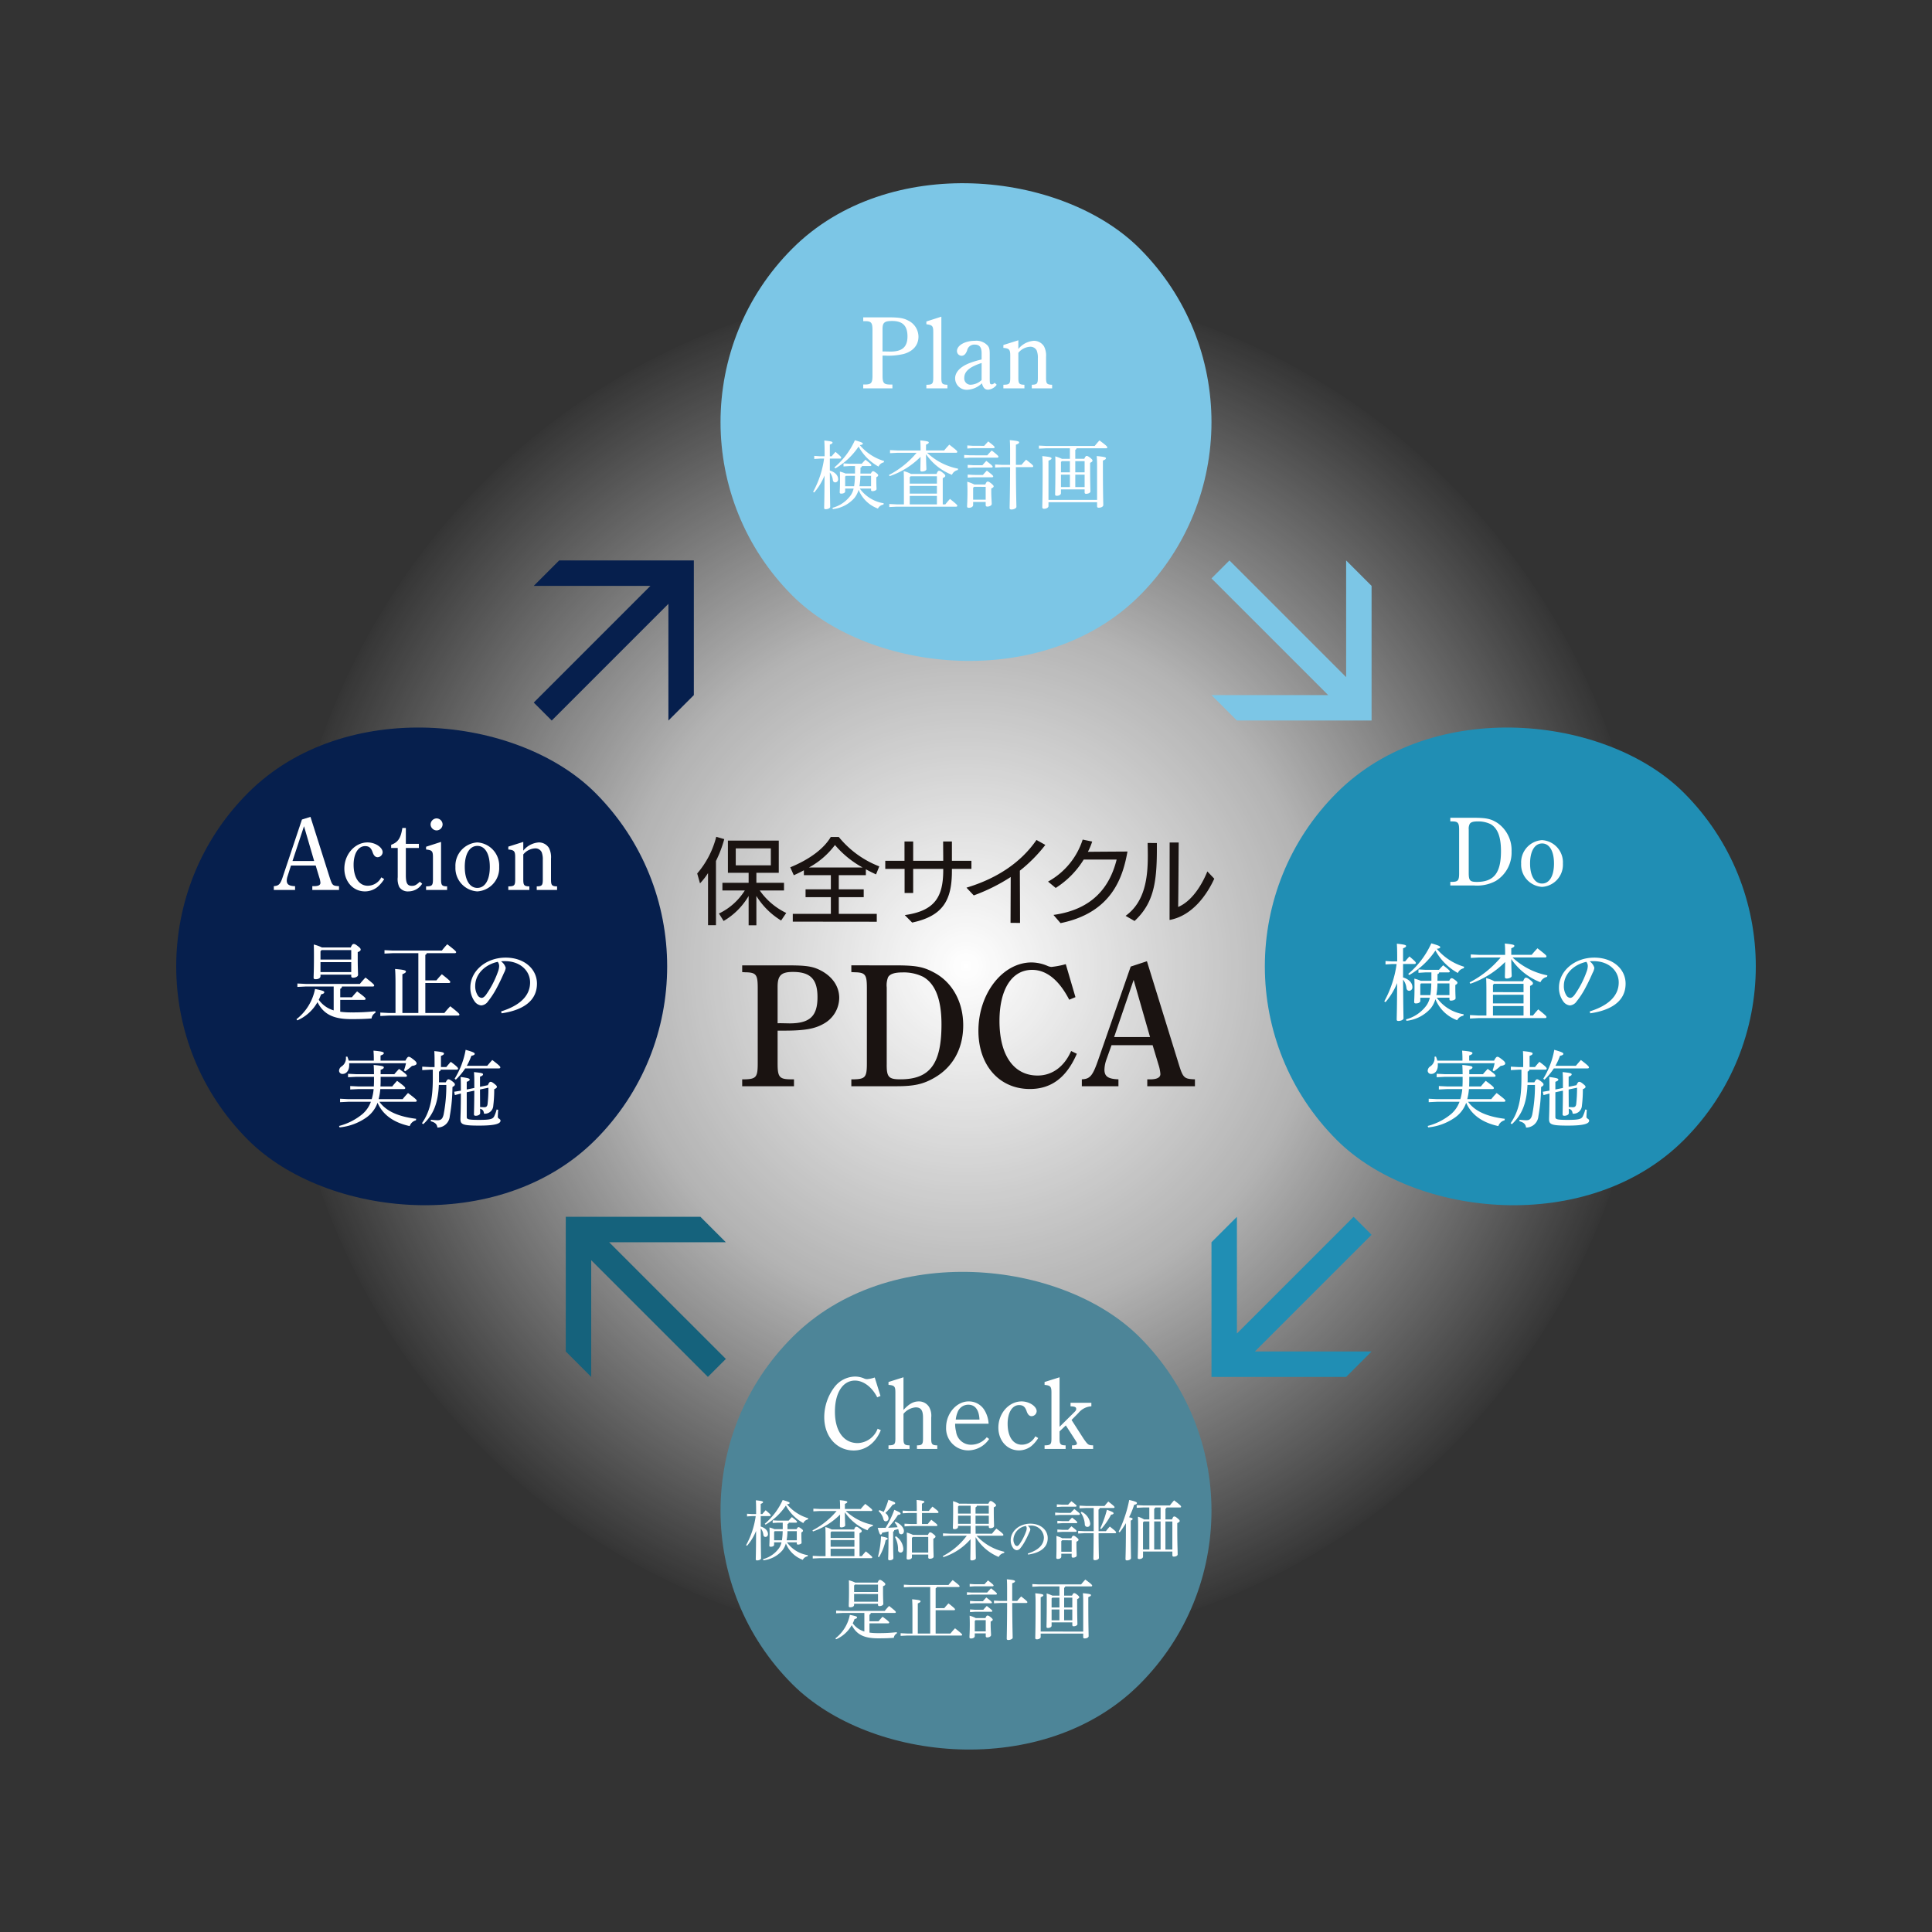 <svg xmlns="http://www.w3.org/2000/svg" xmlns:xlink="http://www.w3.org/1999/xlink" width="414" height="414" viewBox="0 0 414 414">
  <rect x="0" y="0" width="414" height="414" fill="#333333" stroke="none"/>
  <defs>
    <radialGradient id="radial-gradient" cx="0.5" cy="0.5" r="0.5" gradientUnits="objectBoundingBox">
      <stop offset="0" stop-color="#fff"/>
      <stop offset="0.512" stop-color="#fff" stop-opacity="0.627"/>
      <stop offset="1" stop-color="#fff" stop-opacity="0"/>
    </radialGradient>
  </defs>
  <g id="pcda" transform="translate(320.02 -2130.98)">
    <path id="パス_3380" data-name="パス 3380" d="M146.371,0A146.371,146.371,0,1,1,0,146.371,146.371,146.371,0,0,1,146.371,0Z" transform="translate(93.981 2337.981) rotate(135)" fill="url(#radial-gradient)"/>
    <rect id="長方形_2326" data-name="長方形 2326" width="105.204" height="105.204" rx="52.602" transform="translate(-38.629 2221.422) rotate(135)" fill="#7cc6e6"/>
    <rect id="長方形_2327" data-name="長方形 2327" width="105.204" height="105.204" rx="52.602" transform="translate(78.011 2338.062) rotate(135)" fill="#208eb4"/>
    <rect id="長方形_2328" data-name="長方形 2328" width="105.204" height="105.204" rx="52.602" transform="translate(-38.629 2454.701) rotate(135)" fill="#4d8598"/>
    <rect id="長方形_2329" data-name="長方形 2329" width="105.204" height="105.204" rx="52.602" transform="translate(-155.268 2338.062) rotate(135)" fill="#061f4d"/>
    <g id="グループ_3085" data-name="グループ 3085" transform="translate(-171.339 2309.393)">
      <path id="パス_3389" data-name="パス 3389" d="M-36.2-.78A14.626,14.626,0,0,1-41.88-5.6h5.2V-7.24H-42.6V-9.38h4.8v-6.9H-48.7v6.9h4.44v2.14h-5.62V-5.6h4.8A13.291,13.291,0,0,1-50.62-.66l1,1.6a14.965,14.965,0,0,0,5.36-5.36V1.86h1.66V-4.42A16.055,16.055,0,0,0-37.3.84ZM-51.26,1.84V-11.92a25.717,25.717,0,0,0,1.78-4.68l-1.72-.5a19.34,19.34,0,0,1-4.08,7.86l.6,2.12a14.823,14.823,0,0,0,1.72-2.2V1.84ZM-39.5-10.98h-7.52v-3.64h7.52ZM-16.8,1.1V-.58h-8.14V-4.16h5.34V-5.84h-5.34V-8.88h5.8v-1.26c.68.38,1.42.74,2.18,1.1l.7-1.72a20.834,20.834,0,0,1-8.68-6.3h-1.72c-1.38,2.34-4.22,4.66-8.68,6.5l.76,1.7c.76-.34,1.48-.7,2.16-1.06v1.04h5.78v3.04h-5.42v1.68h5.42V-.58H-34.8V1.08ZM-31.34-10.52a17.18,17.18,0,0,0,5.58-4.82,20.99,20.99,0,0,0,5.92,4.82Zm34.82.3v-1.74H-.7V-16.1H-2.58c0,1.52.02,2.88.02,4.14H-9V-16.1h-1.86v4.14h-4.12v1.74h4.14v5.16H-9v-5.16h6.44v.28c0,5.86-1.92,8.72-8.24,9.62l1.58,1.6C-2.5-.14-.7-3.64-.7-9.8v-.42ZM13.9,1.36c0-2.48-.04-10.3-.04-11.2a31.756,31.756,0,0,0,5.46-5.52l-1.9-1.06c-3.4,4.94-8.66,8.32-15,10.22L3.98-4.54A38.917,38.917,0,0,0,11.9-8.48l-.04,9.82Zm8.68.04C33.7-.86,35.96-8.6,36.92-13.94c-.5,0-7.36.04-8.48.06a13.567,13.567,0,0,0,.92-2.2l-2.04-.42a15.766,15.766,0,0,1-7.42,9l1.64,1.36a18.9,18.9,0,0,0,6-6.08H34.6C33.22-6.7,29.76-1.56,21.06-.36ZM45.94.72c4.88-.88,8.02-5.42,9.58-8.84L54.04-9.68c-1.18,2.92-3.32,6.38-6.26,7.62.06-3.16.1-12.78.12-13.82H45.96Zm-7.5.22c4.02-3.74,4.78-8.08,4.78-15.34v-1.36l-1.98-.02c.02.88.04,1.8.04,2.74,0,4.7-.6,9.88-4.76,12.88Z" transform="translate(56 18)" fill="#1a1311"/>
      <path id="パス_3388" data-name="パス 3388" d="M-40.2-13.431h1.443c4.218,0,6.475-.37,8.362-1.443a6.4,6.4,0,0,0,3.4-5.587c0-2.479-1.517-4.662-4.144-5.957-1.628-.814-3.108-1-6.919-1h-9.731v1.443l.666.037c2.331.037,2.664.481,2.664,3.367V-6.4c0,2.886-.333,3.33-2.664,3.4h-.666v1.48h11.1V-3H-37.5c-2.331-.037-2.7-.518-2.7-3.4Zm0-1.591v-7.807c0-2.442.777-3.182,3.293-3.182,3.737,0,5.254,1.554,5.254,5.4,0,4.07-1.628,5.624-5.994,5.624l-1.776-.037Zm15.8-12.4v1.443l.666.037c2.331.037,2.664.481,2.664,3.367V-6.4c0,2.886-.333,3.33-2.664,3.4H-24.4v1.48h9.694c3.774,0,5.735-.444,8.1-1.813,4-2.294,6.179-6.29,6.179-11.248,0-4.847-2.183-8.954-5.883-11.1-2.553-1.443-4.107-1.739-8.806-1.739Zm7.585,4.736a4.627,4.627,0,0,1,.3-2.22c.407-.666,1.369-1,3.034-1a9.432,9.432,0,0,1,4.44.925c2.627,1.48,3.959,4.847,3.959,10.212C-5.087-6.29-7.567-3-13.894-3c-2.516,0-2.96-.481-2.923-3.293ZM22.7-9.065c-1.48,3.367-4.07,5.254-7.178,5.254-5.143,0-8.177-4.366-8.177-11.692,0-6.808,2.664-10.952,6.993-10.952,3.071,0,5.772,2.183,7.955,6.4l1.332-.555-2.072-7.067a18.294,18.294,0,0,1-3.071.592,2.4,2.4,0,0,1-.851-.222,8.855,8.855,0,0,0-3.4-.74c-6.216,0-11.4,6.66-11.4,14.652,0,7.4,4.477,12.469,11.026,12.469,4.588,0,7.844-2.442,10.064-7.548ZM35.465-27.158,28.508-7.178C27.324-3.774,26.769-3.071,24.993-3v1.48h7.844V-3c-2.22-.074-3-.629-3-2.072A6.977,6.977,0,0,1,30.21-7.1l1.147-3.219h8.806l1.258,4.181a8.491,8.491,0,0,1,.407,2c0,.74-.7,1.11-2.072,1.147h-.74v1.48H49.229V-3c-2.331-.074-2.553-.3-3.478-3.293L38.942-28.305Zm-3.552,15.1,4.181-12.247,3.515,12.247Z" transform="translate(58.148 55.87)" fill="#1a1311"/>
    </g>
    <g id="グループ_3081" data-name="グループ 3081" transform="translate(-205.645 2251.073)">
      <path id="パス_3367" data-name="パス 3367" d="M39.306,33.855l-5.451,5.451V14.3L8.85,39.306,5,35.456,30.005,10.451H5L10.451,5H39.306Z" transform="translate(-5 -5)" fill="#061f4d"/>
    </g>
    <g id="グループ_3084" data-name="グループ 3084" transform="translate(-198.784 2391.726)">
      <path id="パス_3367-2" data-name="パス 3367" d="M5,33.855l5.451,5.451V14.3L35.456,39.306l3.85-3.85L14.3,10.451H39.306L33.855,5H5Z" transform="translate(-5 -5)" fill="#15627c"/>
    </g>
    <g id="グループ_3082" data-name="グループ 3082" transform="translate(-60.417 2251.073)">
      <path id="パス_3367-3" data-name="パス 3367" d="M39.306,10.451,33.855,5V30.005L8.85,5,5,8.85,30.005,33.855H5l5.451,5.451H39.306Z" transform="translate(-5 -5)" fill="#7cc6e6"/>
    </g>
    <g id="グループ_3083" data-name="グループ 3083" transform="translate(-60.417 2391.726)">
      <path id="パス_3367-4" data-name="パス 3367" d="M5,10.451,10.451,5V30.005L35.456,5l3.85,3.85L14.3,33.855H39.306l-5.451,5.451H5Z" transform="translate(-5 -5)" fill="#208eb4"/>
    </g>
    <path id="パス_3382" data-name="パス 3382" d="M25.814,14.048a7.759,7.759,0,0,1-5.12-3.152H23.11v.3a.24.24,0,0,0,.272.256c.416,0,.9-.176.9-.448,0-.288-.048-.864-.048-1.952V8.48c.3-.16.4-.288.4-.416,0-.112-.032-.224-.416-.512-.448-.336-.56-.368-.688-.368-.112,0-.256.064-.464.5h-2.24l.016-.8V6.4c.192-.048.288-.128.3-.32h1.776c.16,0,.256-.08.256-.192s-.08-.256-1.264-1.168c-.32.32-.544.576-.8.864H18.486l-1.28-.08V6.16l1.28-.08H19.67v1.6H17.654a7.644,7.644,0,0,0-1.232-.416c.032.592.032.976.032,1.7,0,1.728-.064,2.512-.064,2.752,0,.176.1.272.32.272.512,0,.848-.208.848-.48V10.9h1.808a4.154,4.154,0,0,1-.592,1.408,7.068,7.068,0,0,1-3.936,2.72l.08.272a7.162,7.162,0,0,0,4.64-2.4,5.046,5.046,0,0,0,.88-1.728,7.082,7.082,0,0,0,4.144,4.016,1.563,1.563,0,0,1,1.184-.848Zm-5.2-3.648a13.074,13.074,0,0,0,.208-2.224H23.11V10.4Zm-3.056,0V8.352l.128-.176h1.968a17.354,17.354,0,0,1-.176,2.224Zm-2.1-3.824A15.1,15.1,0,0,0,20.438,1.9,10.8,10.8,0,0,0,24.71,6.192a1.552,1.552,0,0,1,1.1-.9l.112-.288a10.8,10.8,0,0,1-5.232-3.424c.48-.048.656-.144.656-.3,0-.176-.192-.3-1.7-.736a16.5,16.5,0,0,1-4.4,5.824Zm-2.416-2.1a20.523,20.523,0,0,1-2.352,7.12l.24.144a13.23,13.23,0,0,0,2.208-3.632c-.016,5.28-.08,6.448-.08,6.96,0,.176.112.256.336.256.5,0,.96-.24.96-.5,0-.4-.048-1.5-.08-7.376a3.162,3.162,0,0,1,.64,1.584c.048.384.256.544.544.544a.642.642,0,0,0,.592-.7c0-.784-.64-1.5-1.776-1.84V4.48h2.176c.16,0,.256-.08.256-.192,0-.144-.048-.256-1.216-1.248-.352.384-.592.656-.816.944h-.4v-2.5c.464-.176.576-.288.576-.448s-.192-.272-1.76-.432c.032.544.064,1.088.064,2.56v.816H12.15L10.934,3.9V4.56l1.216-.08ZM41.334,3.232c.16,0,.256-.08.256-.208,0-.16-.1-.288-1.712-1.536-.384.4-.768.832-1.1,1.248H34.886V1.488c.464-.192.592-.32.592-.464,0-.176-.224-.288-1.824-.448.048.56.064,1.072.064,2.064v.1H28.806l-1.632-.08v.656l1.632-.08H32.87a19.405,19.405,0,0,1-5.92,4.752l.128.256A17.254,17.254,0,0,0,33.718,4.1c-.016,1.792-.048,2.384-.048,2.88,0,.176.112.272.336.272.5,0,.96-.224.96-.5,0-.416-.064-1.008-.08-3.216a12,12,0,0,0,5.552,4.416A1.764,1.764,0,0,1,41.7,6.928l.064-.288a13.345,13.345,0,0,1-6.64-3.408ZM31.654,7.76A6.211,6.211,0,0,0,30.1,7.168c.032.72.048,1.264.048,2.56v4.56H28.614l-1.6-.08v.656l1.6-.08h12.72c.16,0,.256-.08.256-.208,0-.144-.1-.272-1.568-1.456-.352.384-.7.784-.992,1.168h-.56V8.656c.4-.176.544-.32.544-.464,0-.176-.048-.288-.544-.688-.464-.368-.608-.416-.8-.416-.16,0-.288.08-.528.672Zm5.568,4.72v1.808H31.4V12.48Zm-5.824-.5V10.336h5.824v1.648Zm0-2.144V8.48l.192-.224h5.632V9.84ZM54.15,5.824V1.5c.544-.192.688-.336.688-.5,0-.192-.224-.32-2-.48.048.624.064,1.28.064,2.784V5.824H51.19l-1.5-.08V6.4l1.5-.08H52.9c-.016,6.08-.1,8.1-.1,8.768,0,.192.128.3.368.3.544,0,1.088-.272,1.088-.576,0-.5-.08-2.336-.112-8.5h3.456c.16,0,.256-.08.256-.192,0-.144-.064-.272-1.52-1.408-.336.352-.672.72-.976,1.1Zm-8.912,4.208a7.6,7.6,0,0,0-1.52-.592c.032.752.048,1.168.048,2.016,0,2.032-.08,2.848-.08,3.264,0,.208.112.3.368.3.56,0,.928-.256.928-.592v-.656H47.67v.672c0,.208.128.32.352.32.464,0,.944-.24.944-.576,0-.48-.1-1.392-.1-2.624V10.88c.4-.176.512-.3.512-.464,0-.112-.064-.224-.528-.624-.448-.352-.576-.384-.752-.384s-.272.08-.512.624Zm2.432.5V13.28H44.982V10.736l.192-.208ZM45.03,5.9l-1.216-.08V6.48L45.03,6.4h3.888c.16,0,.256-.08.256-.176,0-.144-.144-.32-1.36-1.248-.32.32-.576.624-.848.928Zm0,2.08L43.814,7.9V8.56l1.216-.08h4c.16,0,.256-.08.256-.176,0-.144-.16-.32-1.36-1.248-.32.32-.592.624-.848.928Zm-.752-4.208L43.062,3.7v.656l1.216-.08H50.15c.16,0,.256-.08.256-.192,0-.144-.144-.336-1.44-1.344-.336.336-.688.736-.96,1.04Zm.672-2.032-1.216-.08V2.32l1.216-.08h4.384c.16,0,.256-.08.256-.192,0-.128-.16-.32-1.376-1.248-.32.352-.592.64-.864.944Zm28.528.528c.16,0,.256-.08.256-.192,0-.144-.128-.352-1.68-1.488-.368.384-.7.8-1.024,1.184H60.678l-1.6-.08v.656l1.6-.08h5.04V4.528H64.006A9.512,9.512,0,0,0,62.582,4c.032.656.032,1.184.032,1.728,0,4.608-.064,6-.064,6.448,0,.192.128.272.368.272.48,0,.88-.24.88-.544v-.832H68.87v.656a.286.286,0,0,0,.3.3c.464,0,.944-.208.944-.512,0-.512-.064-1.76-.064-5.328v-.8c.416-.192.512-.336.512-.48,0-.128-.064-.256-.48-.592-.432-.336-.592-.4-.768-.4-.16,0-.272.08-.512.608H66.87V2.608a.425.425,0,0,0,.272-.336ZM68.87,5.024v2.4h-2v-2.4Zm-3.152,0v2.4H63.8V5.216l.176-.192ZM63.8,10.576V7.92h1.92v2.656Zm3.072,0V7.92h2v2.656Zm-5.744,2.752v-8.4c.512-.208.656-.336.656-.5,0-.192-.24-.32-1.984-.48.048.608.08,1.2.08,2.1,0,6.7-.08,8.3-.08,8.832,0,.24.128.352.384.352.512,0,.944-.272.944-.56v-.848H71.542v.88c0,.208.112.3.368.3.544,0,.96-.256.96-.56,0-.576-.08-2.4-.08-8.4V4.9c.512-.192.656-.336.656-.5,0-.192-.24-.3-1.984-.464.048.608.08,1.2.08,2.08v7.312Z" transform="translate(-156.473 2224.772)" fill="#fff"/>
    <path id="パス_3383" data-name="パス 3383" d="M-16.016-8.008h.462a14.1,14.1,0,0,0,4.092-.352c2-.572,3.146-1.892,3.146-3.7a3.87,3.87,0,0,0-2.2-3.454c-.946-.506-1.914-.682-4.07-.682h-5.566v.814h.418c1.3,0,1.562.33,1.562,1.892v9.768c0,1.584-.264,1.892-1.562,1.914h-.418V-.99H-13.9V-1.8h-.55c-1.3-.022-1.562-.352-1.562-1.914Zm0-5.676c0-1.386.4-1.738,2.068-1.738,2.244,0,3.278,1.034,3.278,3.3,0,2.222-1.078,3.278-3.7,3.256-1.078-.022-1.144-.022-1.65-.022ZM-3.41-16.346l-3.212,1.034v.594c1.276.154,1.474.374,1.474,1.65v9.812c0,1.3-.2,1.5-1.408,1.5h-.066v.77h4.51v-.77c-1.122-.022-1.3-.242-1.3-1.5ZM8.008-2.178c-.264.264-.4.33-.616.33-.4,0-.44-.154-.44-1.342V-8.25c0-1.056-.066-1.386-.374-1.826a3.26,3.26,0,0,0-2.794-1.1c-2.134,0-3.85.99-3.85,2.2A1.016,1.016,0,0,0,.9-7.964c.55,0,.924-.374,1.21-1.144a1.563,1.563,0,0,1,1.606-1.254c1.056,0,1.5.55,1.5,1.892v1.3a18.675,18.675,0,0,0-2.464.726C.7-5.676-.462-4.488-.462-3.124A2.467,2.467,0,0,0,2.156-.682,4.8,4.8,0,0,0,5.28-2.068C5.544-1.1,5.918-.7,6.6-.7A2.514,2.514,0,0,0,8.448-1.76ZM5.214-2.772A3.567,3.567,0,0,1,2.86-1.76,1.348,1.348,0,0,1,1.5-3.234c0-1.386,1.144-2.354,3.718-3.19Zm7.876-8.514L9.878-10.274v.616c1.254.11,1.474.352,1.474,1.65v4.752c0,1.32-.176,1.474-1.474,1.5v.77h4.51v-.77c-1.122-.022-1.3-.242-1.3-1.5V-8.6a3.493,3.493,0,0,1,2.53-1.3,1.488,1.488,0,0,1,1.408.814,4.259,4.259,0,0,1,.242,1.65v4.18c0,1.276-.176,1.474-1.3,1.5v.77h4.356v-.77c-1.122-.022-1.3-.242-1.3-1.5V-7.7a4.322,4.322,0,0,0-.44-2.288,2.55,2.55,0,0,0-2.178-1.188,4.7,4.7,0,0,0-3.322,1.76Z" transform="translate(-114.89 2215.184)" fill="#fff"/>
    <path id="パス_3390" data-name="パス 3390" d="M-12.138-15.456v.777h.4c1.239,0,1.491.315,1.491,1.806v9.324c0,1.512-.252,1.806-1.491,1.827h-.4v.777h5.145a8.4,8.4,0,0,0,4.62-.987A7.115,7.115,0,0,0,.987-8.253,7.078,7.078,0,0,0-2-14.322c-1.386-.9-2.373-1.134-5.166-1.134Zm3.948,2.5a2.176,2.176,0,0,1,.231-1.218c.252-.357.777-.5,1.638-.5a6.063,6.063,0,0,1,2.793.567c1.533.861,2.247,2.73,2.247,5.8,0,4.683-1.512,6.594-5.187,6.594C-7.917-1.722-8.19-2-8.19-3.633ZM3.045-5.649a4.772,4.772,0,0,0,4.473,5,4.758,4.758,0,0,0,4.473-5,4.765,4.765,0,0,0-4.473-5.019A4.779,4.779,0,0,0,3.045-5.649Zm1.911,0c0-2.667.987-4.305,2.583-4.305,1.575,0,2.541,1.638,2.541,4.305,0,2.646-.966,4.284-2.562,4.284C5.943-1.365,4.956-3.024,4.956-5.649Z" transform="translate(2.898 2321.675)" fill="#fff"/>
    <path id="パス_3386" data-name="パス 3386" d="M-16.918-5.324a4.735,4.735,0,0,1-4.268,3.08c-3.014,0-4.884-2.574-4.884-6.732,0-4.048,1.694-6.666,4.29-6.666,1.826,0,3.674,1.408,4.774,3.586l.7-.286-1.232-3.96a6.481,6.481,0,0,1-1.628.352,1.58,1.58,0,0,1-.726-.176A4.94,4.94,0,0,0-21.8-16.5a5.683,5.683,0,0,0-4.312,2.178,10.665,10.665,0,0,0-2.244,6.534c0,4.136,2.662,7.128,6.314,7.128,2.552,0,4.686-1.606,5.808-4.356Zm5.544-3.19A3.741,3.741,0,0,1-8.778-9.9c1.144,0,1.584.638,1.584,2.2v4.444c0,1.276-.176,1.474-1.3,1.5v.77h4.356v-.77c-1.122-.022-1.3-.242-1.3-1.5V-7.7a3.763,3.763,0,0,0-.418-2.222A2.542,2.542,0,0,0-8.1-11.176c-1.122,0-2.068.506-3.278,1.826v-7l-3.212,1.012v.616c1.276.11,1.474.33,1.474,1.628v9.834c0,1.3-.176,1.474-1.474,1.5v.77h4.51v-.77c-1.122-.022-1.3-.242-1.3-1.5ZM6.864-6.4A6.267,6.267,0,0,0,5.9-9.416a3.893,3.893,0,0,0-3.322-1.76C0-11.176-2.244-8.6-2.244-5.61A4.721,4.721,0,0,0,2.508-.682,5.438,5.438,0,0,0,6.974-3.124L6.468-3.5a4.361,4.361,0,0,1-3.3,1.606A3.2,3.2,0,0,1-.11-4.73,6.111,6.111,0,0,1-.308-6.4Zm-7.04-.88a5.669,5.669,0,0,1,.4-1.606,2.439,2.439,0,0,1,2.266-1.584c1.452,0,2.31,1.034,2.42,3.19ZM16.874-3.7a3.27,3.27,0,0,1-2.9,1.8c-1.87,0-3.036-1.738-3.036-4.488,0-2.4.99-4,2.464-4,.836,0,1.276.352,1.606,1.3.242.726.594,1.078,1.078,1.078A1.122,1.122,0,0,0,17.16-9.064c0-1.056-1.584-2.112-3.234-2.112-2.706,0-4.972,2.552-4.972,5.61,0,2.794,1.892,4.884,4.4,4.884a4.3,4.3,0,0,0,2.64-.9,7.169,7.169,0,0,0,1.5-1.738Zm6.534-2.332,1.848,2.86c.484.77.528.836.528.99,0,.286-.264.418-.836.418h-.22v.77H29.26v-.77c-1.034-.022-1.122-.11-2.024-1.386l-2.6-4.048,1.474-1.5a3.9,3.9,0,0,1,2.772-1.43v-.748H24.42v.748c.946.044,1.21.176,1.21.55,0,.242,0,.33-.638.946l-2.926,2.9V-16.346l-3.212,1.012v.616c1.276.132,1.474.352,1.474,1.672v9.79c0,1.3-.176,1.474-1.474,1.5v.77h4.51v-.77c-1.122-.022-1.3-.242-1.3-1.5v-1.5Z" transform="translate(-115.038 2442.458)" fill="#fff"/>
    <path id="パス_3384" data-name="パス 3384" d="M-24.64-16.082-28.732-3.85c-.528,1.628-.858,1.958-1.936,2.046V-.99h4.554V-1.8c-1.3-.044-1.782-.374-1.782-1.232a3.227,3.227,0,0,1,.154-.836l.748-2.354h5.3l.77,2.552A4.508,4.508,0,0,1-20.68-2.53c0,.484-.4.7-1.254.726h-.484V-.99h5.72V-1.8c-1.364-.088-1.43-.132-2-1.87l-4.114-12.98Zm-2.024,8.888,2.464-7.458,2.178,7.458Zm19.03,3.5a3.27,3.27,0,0,1-2.9,1.8c-1.87,0-3.036-1.738-3.036-4.488,0-2.4.99-4,2.464-4,.836,0,1.276.352,1.606,1.3.242.726.594,1.078,1.078,1.078A1.122,1.122,0,0,0-7.348-9.064c0-1.056-1.584-2.112-3.234-2.112-2.706,0-4.972,2.552-4.972,5.61,0,2.794,1.892,4.884,4.4,4.884a4.3,4.3,0,0,0,2.64-.9,7.169,7.169,0,0,0,1.5-1.738Zm5.258-6.292H.418v-.88H-2.376v-3.41h-.748c-.33,2.178-.924,3.08-2.4,3.608v.682h1.408v6.27a3.986,3.986,0,0,0,.33,2.09A2.159,2.159,0,0,0-1.8-.682a3.477,3.477,0,0,0,2.926-1.65L.616-2.75c-.726.682-1.078.88-1.672.88-1.012,0-1.32-.55-1.32-2.332Zm7.546-1.3L1.958-10.252v.594c1.3.132,1.474.352,1.474,1.694v4.642c0,1.386-.176,1.54-1.474,1.562v.77h4.51v-.77c-1.122-.022-1.3-.22-1.3-1.562ZM4.2-16.324a1.326,1.326,0,0,0-1.276,1.3A1.321,1.321,0,0,0,4.2-13.75a1.31,1.31,0,0,0,1.3-1.276A1.315,1.315,0,0,0,4.2-16.324ZM8.25-5.918A5,5,0,0,0,12.936-.682a4.985,4.985,0,0,0,4.686-5.236,4.991,4.991,0,0,0-4.686-5.258A5.006,5.006,0,0,0,8.25-5.918Zm2,0c0-2.794,1.034-4.51,2.706-4.51,1.65,0,2.662,1.716,2.662,4.51,0,2.772-1.012,4.488-2.684,4.488C11.286-1.43,10.252-3.168,10.252-5.918Zm12.54-5.368L19.58-10.274v.616c1.254.11,1.474.352,1.474,1.65v4.752c0,1.32-.176,1.474-1.474,1.5v.77h4.51v-.77c-1.122-.022-1.3-.242-1.3-1.5V-8.6a3.493,3.493,0,0,1,2.53-1.3,1.488,1.488,0,0,1,1.408.814,4.259,4.259,0,0,1,.242,1.65v4.18c0,1.276-.176,1.474-1.3,1.5v.77H30.03v-.77c-1.122-.022-1.3-.242-1.3-1.5V-7.7a4.322,4.322,0,0,0-.44-2.288,2.55,2.55,0,0,0-2.178-1.188,4.7,4.7,0,0,0-3.322,1.76Z" transform="translate(-230.677 2322.675)" fill="#fff"/>
    <path id="パス_3381" data-name="パス 3381" d="M-9.558.054a8.729,8.729,0,0,1-5.76-3.546H-12.6v.342a.27.27,0,0,0,.306.288c.468,0,1.008-.2,1.008-.5,0-.324-.054-.972-.054-2.2V-6.21c.342-.18.45-.324.45-.468,0-.126-.036-.252-.468-.576-.5-.378-.63-.414-.774-.414-.126,0-.288.072-.522.558h-2.52l.018-.9v-.54c.216-.054.324-.144.342-.36h2c.18,0,.288-.09.288-.216s-.09-.288-1.422-1.314c-.36.36-.612.648-.9.972H-17.8l-1.44-.09v.738l1.44-.09h1.332v1.8h-2.268a8.6,8.6,0,0,0-1.386-.468c.036.666.036,1.1.036,1.908,0,1.944-.072,2.826-.072,3.1,0,.2.108.306.36.306.576,0,.954-.234.954-.54v-.684h2.034a4.673,4.673,0,0,1-.666,1.584,7.951,7.951,0,0,1-4.428,3.06l.09.306a8.058,8.058,0,0,0,5.22-2.7,5.677,5.677,0,0,0,.99-1.944,7.967,7.967,0,0,0,4.662,4.518A1.759,1.759,0,0,1-9.612.378Zm-5.85-4.1a14.708,14.708,0,0,0,.234-2.5H-12.6v2.5Zm-3.438,0v-2.3l.144-.2h2.214a19.523,19.523,0,0,1-.2,2.5Zm-2.358-4.3a16.99,16.99,0,0,0,5.6-5.256A12.148,12.148,0,0,0-10.8-8.784,1.746,1.746,0,0,1-9.558-9.792l.126-.324a12.149,12.149,0,0,1-5.886-3.852c.54-.054.738-.162.738-.342,0-.2-.216-.342-1.908-.828a18.558,18.558,0,0,1-4.95,6.552Zm-2.718-2.358A23.088,23.088,0,0,1-26.568-2.7l.27.162a14.884,14.884,0,0,0,2.484-4.086c-.018,5.94-.09,7.254-.09,7.83,0,.2.126.288.378.288.558,0,1.08-.27,1.08-.558,0-.45-.054-1.692-.09-8.3a3.558,3.558,0,0,1,.72,1.782c.054.432.288.612.612.612a.723.723,0,0,0,.666-.792c0-.882-.72-1.692-2-2.07v-2.88h2.448c.18,0,.288-.09.288-.216,0-.162-.054-.288-1.368-1.4-.4.432-.666.738-.918,1.062h-.45v-2.808c.522-.2.648-.324.648-.5s-.216-.306-1.98-.486c.036.612.072,1.224.072,2.88v.918H-24.93l-1.368-.09v.738l1.368-.09ZM7.9-12.114c.18,0,.288-.09.288-.234,0-.18-.108-.324-1.926-1.728-.432.45-.864.936-1.242,1.4H.648v-1.4c.522-.216.666-.36.666-.522,0-.2-.252-.324-2.052-.5.054.63.072,1.206.072,2.322v.108H-6.192l-1.836-.09v.738l1.836-.09H-1.62A21.831,21.831,0,0,1-8.28-6.768l.144.288a19.41,19.41,0,0,0,7.47-4.662C-.684-9.126-.72-8.46-.72-7.9c0,.2.126.306.378.306.558,0,1.08-.252,1.08-.558,0-.468-.072-1.134-.09-3.618A13.5,13.5,0,0,0,6.894-6.8,1.985,1.985,0,0,1,8.316-7.956l.072-.324a15.013,15.013,0,0,1-7.47-3.834ZM-2.988-7.02a6.987,6.987,0,0,0-1.746-.666c.036.81.054,1.422.054,2.88V.324H-6.408l-1.8-.09V.972l1.8-.09H7.9c.18,0,.288-.09.288-.234C8.19.486,8.082.342,6.426-.99c-.4.432-.792.882-1.116,1.314H4.68V-6.012c.45-.2.612-.36.612-.522,0-.2-.054-.324-.612-.774-.522-.414-.684-.468-.9-.468-.18,0-.324.09-.594.756ZM3.276-1.71V.324H-3.276V-1.71Zm-6.552-.558V-4.122H3.276v1.854Zm0-2.412V-6.21l.216-.252H3.276V-4.68ZM17.568-.144c4.212-.612,7.578-2.43,7.578-6.354,0-3.114-2.682-5.58-6.714-5.58-4.248,0-7.56,2.9-7.56,6.39a4.938,4.938,0,0,0,.9,2.97,2,2,0,0,0,1.422.882A1.913,1.913,0,0,0,14.652-2.7,17.979,17.979,0,0,0,16.6-5.724c.666-1.242,1.224-2.5,1.476-3.078a3.105,3.105,0,0,0,.378-1.08,2.537,2.537,0,0,0-1.008-1.4,5.43,5.43,0,0,1,.936-.036c3.15.018,5.292,2.052,5.292,4.554,0,2.934-2.286,4.986-6.21,6.21ZM16.74-11.178a1.525,1.525,0,0,1,.306.936,3.883,3.883,0,0,1-.288,1.26,19.99,19.99,0,0,1-2.556,4.9c-.378.486-.666.63-.936.63a1.1,1.1,0,0,1-.756-.45,3.662,3.662,0,0,1-.594-2.142C11.916-8.532,13.986-10.584,16.74-11.178ZM-.738,22.46c-3.924-.486-6.462-1.674-7.884-3.654H-.9c.18,0,.288-.09.288-.216,0-.18-.216-.4-1.872-1.656-.432.45-.828.9-1.152,1.314H-8.784a12.586,12.586,0,0,0,.36-2.16h5.076c.18,0,.27-.09.27-.216,0-.162-.2-.414-1.746-1.548-.378.4-.684.756-1.044,1.206h-2.52c.018-.378.036-.756.036-1.17v-.9h5.364c.18,0,.27-.09.27-.216,0-.162-.162-.4-1.692-1.476-.36.4-.648.7-1.008,1.134H-8.352v-.936c.522-.18.684-.342.684-.522,0-.216-.27-.342-2.178-.522.036.468.054.882.072,1.98h-3.744l-1.818-.09v.738l1.818-.09h3.744v.81c0,.45-.018.864-.036,1.26h-3.24l-1.818-.09v.738l1.818-.09h3.2a10.907,10.907,0,0,1-.414,2.16h-5l-1.782-.09V18.9l1.782-.09h4.824a6.366,6.366,0,0,1-1.782,2.61,12.976,12.976,0,0,1-5.04,2.574l.108.306A11.954,11.954,0,0,0-11.5,22.244a6.506,6.506,0,0,0,2.484-3.222c1.08,2.484,3.33,4.23,6.894,5A1.9,1.9,0,0,1-.792,22.784ZM-15.192,10a7.145,7.145,0,0,0-.306-.882l-.306.054a2.113,2.113,0,0,1-.918,2.07,1.148,1.148,0,0,0-.54.918.708.708,0,0,0,.774.684c.684,0,1.4-.594,1.4-1.89a2.916,2.916,0,0,0-.018-.4H-2.916a13.654,13.654,0,0,1-.432,1.53l.252.2a12.1,12.1,0,0,0,1.458-1.152c.72-.09.99-.306.99-.5,0-.216-.072-.414-.63-.846-.666-.522-.864-.612-1.044-.612s-.342.108-.72.828H-8.37v-1.1c.558-.2.7-.342.7-.522,0-.216-.414-.378-2.214-.522.036.558.072.936.072,1.872V10Zm28.134,5.6v-2.16c.522-.2.648-.342.648-.5,0-.2-.144-.324-1.944-.486.054.612.072,1.134.072,1.962v1.44l-1.62.324V14.54c.5-.2.63-.306.63-.486,0-.2-.18-.324-1.944-.558.036.522.054,1.062.054,2.934l-1.44.234.162.72,1.278-.342c0,3.582-.09,4.86-.09,5.49,0,1.134.5,1.386,4.014,1.386s4.572-.432,4.572-1.062c0-.4-.576-.414-.576-.774,0-.27.036-.954.072-1.548l-.324-.072a7.178,7.178,0,0,1-.558,1.53c-.306.522-.846.7-3.168.7-2.358,0-2.682-.126-2.682-.612v-5.31l1.62-.342c-.018,3.636-.072,4.536-.072,5.094,0,.2.126.288.378.288.54,0,.954-.27.954-.54,0-.162,0-.432-.018-.972.63.2.756.468.846,1.062a1.8,1.8,0,0,0,1.98-1.728,27.311,27.311,0,0,0,.2-3.51c.4-.18.576-.324.576-.5,0-.162-.09-.306-.576-.684-.432-.342-.594-.4-.774-.4s-.324.108-.594.72Zm1.8.2a30.138,30.138,0,0,1-.18,3.51c-.072.5-.288.666-.72.666-.252,0-.54-.018-.882-.036,0-1.26-.018-2.5-.018-3.762ZM4.14,14.648c.018-.216.018-.432.018-.666V12.326a.379.379,0,0,0,.342-.4H7.956c.18,0,.288-.09.288-.216,0-.162-.18-.45-1.566-1.458-.36.4-.63.72-.954,1.116H4.572V8.978c.558-.2.648-.342.648-.522,0-.2-.342-.342-2.07-.5.036.648.054,1.1.054,2.106v1.314h-.99l-1.656-.09v.738l1.656-.09h.612v1.944c0,4.41-.666,7.146-2.322,9.522l.27.216c2.142-1.962,3.186-4.5,3.348-8.406h1.6a32.119,32.119,0,0,1-.576,6.318c-.234.99-.594,1.242-1.314,1.242-.378,0-.918-.054-1.422-.108l-.018.324c.954.252,1.332.648,1.422,1.35A2.639,2.639,0,0,0,6.462,21.9a36.741,36.741,0,0,0,.576-6.246c.432-.252.522-.36.522-.558,0-.162-.108-.324-.576-.684-.468-.342-.63-.414-.81-.414-.162,0-.306.108-.576.648ZM10.116,11.1a13.483,13.483,0,0,0,.972-2.142c.576-.108.72-.252.72-.432,0-.2-.288-.378-1.944-.846a17.717,17.717,0,0,1-2.358,6.192l.252.2A13.523,13.523,0,0,0,9.774,11.66H17.01c.18,0,.288-.09.288-.216,0-.162-.18-.414-1.728-1.584-.342.378-.72.81-1.08,1.242Z" transform="translate(3.176 2348.263)" fill="#fff"/>
    <path id="パス_3387" data-name="パス 3387" d="M-33.434.042a6.789,6.789,0,0,1-4.48-2.758H-35.8v.266a.21.21,0,0,0,.238.224c.364,0,.784-.154.784-.392s-.042-.756-.042-1.708v-.5c.266-.14.35-.252.35-.364s-.028-.2-.364-.448c-.392-.294-.49-.322-.6-.322s-.224.056-.406.434H-37.8l.014-.7v-.42c.168-.042.252-.112.266-.28h1.554c.14,0,.224-.07.224-.168s-.07-.224-1.106-1.022c-.28.28-.476.5-.7.756h-2.3l-1.12-.07v.574l1.12-.07h1.036v1.4h-1.764a6.688,6.688,0,0,0-1.078-.364c.028.518.028.854.028,1.484,0,1.512-.056,2.2-.056,2.408,0,.154.084.238.28.238.448,0,.742-.182.742-.42v-.532h1.582a3.634,3.634,0,0,1-.518,1.232A6.184,6.184,0,0,1-43.038.9l.07.238a6.267,6.267,0,0,0,4.06-2.1,4.415,4.415,0,0,0,.77-1.512,6.2,6.2,0,0,0,3.626,3.514A1.368,1.368,0,0,1-33.476.294Zm-4.55-3.192A11.44,11.44,0,0,0-37.8-5.1h2V-3.15Zm-2.674,0V-4.942l.112-.154h1.722a15.184,15.184,0,0,1-.154,1.946ZM-42.492-6.5a13.214,13.214,0,0,0,4.354-4.088A9.448,9.448,0,0,0-34.4-6.832a1.358,1.358,0,0,1,.966-.784l.1-.252a9.45,9.45,0,0,1-4.578-3c.42-.042.574-.126.574-.266s-.168-.266-1.484-.644a14.434,14.434,0,0,1-3.85,5.1ZM-44.606-8.33A17.957,17.957,0,0,1-46.664-2.1l.21.126a11.577,11.577,0,0,0,1.932-3.178c-.014,4.62-.07,5.642-.07,6.09,0,.154.1.224.294.224.434,0,.84-.21.84-.434,0-.35-.042-1.316-.07-6.454a2.767,2.767,0,0,1,.56,1.386c.042.336.224.476.476.476a.562.562,0,0,0,.518-.616c0-.686-.56-1.316-1.554-1.61V-8.33h1.9c.14,0,.224-.07.224-.168,0-.126-.042-.224-1.064-1.092-.308.336-.518.574-.714.826h-.35v-2.184c.406-.154.5-.252.5-.392s-.168-.238-1.54-.378c.028.476.056.952.056,2.24v.714h-.882l-1.064-.07v.574l1.064-.07Zm24.752-1.092c.14,0,.224-.07.224-.182,0-.14-.084-.252-1.5-1.344-.336.35-.672.728-.966,1.092h-3.4v-1.092c.406-.168.518-.28.518-.406,0-.154-.2-.252-1.6-.392.042.49.056.938.056,1.806v.084h-4.3l-1.428-.07v.574l1.428-.07h3.556a16.98,16.98,0,0,1-5.18,4.158l.112.224a15.1,15.1,0,0,0,5.81-3.626c-.014,1.568-.042,2.086-.042,2.52,0,.154.1.238.294.238.434,0,.84-.2.84-.434,0-.364-.056-.882-.07-2.814a10.5,10.5,0,0,0,4.858,3.864,1.544,1.544,0,0,1,1.106-.9l.056-.252a11.676,11.676,0,0,1-5.81-2.982Zm-8.47,3.962a5.434,5.434,0,0,0-1.358-.518c.028.63.042,1.106.042,2.24V.252h-1.344l-1.4-.07V.756l1.4-.07h11.13c.14,0,.224-.07.224-.182S-19.714.266-21-.77c-.308.336-.616.686-.868,1.022h-.49V-4.676c.35-.154.476-.28.476-.406,0-.154-.042-.252-.476-.6-.406-.322-.532-.364-.7-.364-.14,0-.252.07-.462.588Zm4.872,4.13V.252h-5.1V-1.33Zm-5.1-.434V-3.206h5.1v1.442Zm0-1.876V-4.83l.168-.2h4.928V-3.64Zm12.4.07c0,3.066-.07,4.074-.07,4.438,0,.168.112.266.336.266.42,0,.784-.2.784-.476,0-.378-.056-1.33-.056-4.214V-4.984a.368.368,0,0,0,.238-.336c.294-.07.574-.154.854-.224.056.2.1.406.14.63a.5.5,0,0,0,.518.476c.308,0,.56-.252.56-.7,0-.658-.658-1.512-1.834-2l-.154.21a2.629,2.629,0,0,1,.63.98c-.672.056-1.358.084-2.03.112a19.475,19.475,0,0,0,2.114-2.744c.42-.056.56-.112.56-.294,0-.154-.14-.28-1.344-.8a20.493,20.493,0,0,1-1.862,3.85c-.532.014-1.092.014-1.694.014.364,1.26.476,1.442.644,1.442.14,0,.238-.1.308-.406.462-.084.91-.168,1.358-.266Zm-2.114-5.8A3.168,3.168,0,0,1-17.25-7.7c.07.28.224.49.518.49a.617.617,0,0,0,.588-.686,1.464,1.464,0,0,0-.686-1.092,13.147,13.147,0,0,0,1.582-1.792c.406-.07.532-.168.532-.322s-.1-.252-1.456-.714a15.42,15.42,0,0,1-1.008,2.6,4.334,4.334,0,0,0-.952-.392Zm9.282-.07V-10.99c.42-.182.518-.294.518-.42s-.182-.238-1.666-.378c.028.616.042,1.19.042,2.2v.154h-1.652l-1.372-.07v.574L-11.734-9h1.652v2.366h-1.26l-1.372-.07v.574l1.372-.07H-5.9c.14,0,.224-.07.224-.168,0-.14-.126-.28-1.3-1.176-.322.35-.5.588-.756.91H-8.976V-9h3.318c.14,0,.224-.07.224-.168,0-.14-.1-.28-1.288-1.19a10.641,10.641,0,0,0-.784.924ZM-10.894-4.3a7.414,7.414,0,0,0-1.344-.5c.028.588.042.952.042,2.086,0,2.2-.07,3.066-.07,3.43,0,.168.112.266.336.266.448,0,.8-.2.8-.49V-.084h3.5v.63c0,.168.126.266.308.266.49,0,.84-.182.84-.476,0-.392-.056-1.288-.056-2.758v-1.05c.35-.2.462-.322.462-.462s-.056-.224-.476-.56-.532-.35-.686-.35c-.126,0-.238.056-.448.546Zm3.262,3.78h-3.5V-3.654l.182-.21h3.318ZM-18.174.448a11.522,11.522,0,0,0,1.414-3.64c.336-.1.434-.182.434-.308,0-.154-.168-.238-1.428-.49A19.778,19.778,0,0,1-18.412.378Zm3.416-4.284A5.519,5.519,0,0,1-14.1-1.092a.527.527,0,0,0,.532.574c.364,0,.6-.266.6-.812a3.569,3.569,0,0,0-1.6-2.688Zm11.7-.728-1.414-.07v.574l1.414-.07H.628A14.942,14.942,0,0,1-4.51.238l.126.224A13,13,0,0,0,1.44-3.388C1.412-.154,1.384.546,1.384.9c0,.168.1.266.322.266.434,0,.868-.2.868-.476,0-.252-.042-.882-.056-4.508A10.393,10.393,0,0,0,7.46.42,1.6,1.6,0,0,1,8.622-.434l.056-.252A11.339,11.339,0,0,1,2.728-4.13H8.244c.14,0,.224-.07.224-.168,0-.14-.1-.336-1.5-1.358-.35.364-.644.728-.938,1.092H2.518c0-.56-.014-1.12-.014-1.68H5.346v.238c0,.182.112.266.322.266.434,0,.8-.168.8-.462,0-.532-.056-1.218-.056-3.43v-.574c.364-.168.49-.28.49-.42s-.056-.238-.49-.588c-.392-.308-.532-.35-.672-.35s-.266.07-.476.574H-1.01a4.581,4.581,0,0,0-1.316-.532c.028.6.028,1.092.028,1.708,0,3.024-.056,3.682-.056,4.018,0,.182.112.266.364.266.406,0,.742-.21.742-.5v-.21h2.7c0,.56-.014,1.12-.014,1.68Zm8.4-5.992v1.694H2.5v-1.344a.379.379,0,0,0,.28-.35Zm-3.892,0v1.694h-2.7v-1.512l.168-.182ZM5.346-8.428v1.75H2.5v-1.75Zm-3.892,0v1.75h-2.7v-1.75ZM13.76-.08c2.34-.34,4.21-1.35,4.21-3.53,0-1.73-1.49-3.1-3.73-3.1-2.36,0-4.2,1.61-4.2,3.55a2.743,2.743,0,0,0,.5,1.65,1.113,1.113,0,0,0,.79.49,1.063,1.063,0,0,0,.81-.48,9.988,9.988,0,0,0,1.08-1.68c.37-.69.68-1.39.82-1.71a1.725,1.725,0,0,0,.21-.6,1.41,1.41,0,0,0-.56-.78,3.017,3.017,0,0,1,.52-.02,2.692,2.692,0,0,1,2.94,2.53c0,1.63-1.27,2.77-3.45,3.45ZM13.3-6.21a.847.847,0,0,1,.17.52,2.157,2.157,0,0,1-.16.7,11.106,11.106,0,0,1-1.42,2.72c-.21.27-.37.35-.52.35a.613.613,0,0,1-.42-.25,2.035,2.035,0,0,1-.33-1.19A3.119,3.119,0,0,1,13.3-6.21Zm7.786,2.626a6.047,6.047,0,0,0-1.26-.49c.028.546.028,1.008.028,1.638,0,2.016-.042,2.7-.042,3.038,0,.168.1.252.308.252.448,0,.756-.21.756-.49v-.63H23.1v.56c0,.2.1.28.308.28.406,0,.77-.2.77-.462,0-.378-.056-1.092-.056-2.45v-.5c.336-.154.448-.266.448-.406s-.042-.224-.448-.546c-.35-.294-.49-.336-.644-.336s-.266.1-.448.546ZM23.1-3.15V-.7H20.876V-2.954l.182-.2ZM28.87-5.1,28.856-8.9V-9.73a.4.4,0,0,0,.252-.336h2.954c.154,0,.224-.07.224-.168,0-.14-.07-.224-1.33-1.218-.294.308-.56.63-.812.952H26.2l-1.414-.07V-10l1.414-.07H27.82V-5.1h-2l-1.33-.07v.574l1.33-.07h1.988C27.792-.42,27.75.434,27.75.84c0,.168.112.28.336.28.392,0,.854-.2.854-.49,0-.448-.056-1.316-.07-5.292h3.542c.126,0,.21-.07.21-.168,0-.154-.07-.252-1.344-1.26a10.562,10.562,0,0,0-.84.994ZM21.1-7.252l-1.064-.07v.574l1.064-.07h2.982c.14,0,.224-.07.224-.168s-.07-.224-1.12-1.022c-.28.28-.476.49-.714.756Zm0,1.862-1.064-.07v.574l1.064-.07h2.842c.14,0,.224-.07.224-.168s-.07-.224-1.12-1.022c-.28.28-.476.49-.714.756Zm-.476-3.626-1.064-.07v.574l1.064-.07h4.018c.14,0,.224-.07.224-.168,0-.126-.07-.224-1.19-1.092-.294.294-.56.56-.8.826Zm.364-1.764-1.064-.07v.574l1.064-.07h2.94c.14,0,.224-.07.224-.168s-.056-.21-1.106-1.008c-.28.28-.462.476-.7.742ZM29.43-5.558a14.885,14.885,0,0,0,2.114-3.08c.364-.042.532-.126.532-.294s-.1-.28-1.428-.756a21.472,21.472,0,0,1-1.428,4ZM25.048-9.072a4.79,4.79,0,0,1,.868,2.492.533.533,0,0,0,.546.56c.378,0,.616-.266.616-.714a3.225,3.225,0,0,0-1.862-2.52Zm8.344,4.214a17.885,17.885,0,0,0,1.33-1.96v.938c0,4.76-.084,6.244-.084,6.776,0,.168.1.266.308.266.462,0,.868-.238.868-.49,0-.588-.056-2.072-.056-6.538v-1.5c.322-.14.406-.238.406-.364s-.168-.224-.756-.35a17.973,17.973,0,0,0,1.078-2.66c.462-.1.6-.21.6-.392s-.182-.308-1.652-.658a27.193,27.193,0,0,1-2.268,6.8Zm12.95-5.32c.126,0,.21-.07.21-.168,0-.154-.154-.35-1.5-1.358a11.455,11.455,0,0,0-.9,1.092h-5.7l-1.414-.07v.574l1.414-.07h1.288v2.562h-1.12A5.255,5.255,0,0,0,37.3-8.2c.028.7.042,1.358.042,2.156,0,4.676-.084,6.23-.084,6.664,0,.168.1.252.336.252.448,0,.8-.2.8-.518V-.742h6.286V.084c0,.154.112.266.308.266.462,0,.826-.2.826-.476,0-.812-.084-2.03-.084-5.558V-6.832c.406-.182.518-.322.518-.448s-.056-.252-.49-.6c-.392-.322-.5-.364-.672-.364s-.252.07-.49.63h-1.4v-2.3a.356.356,0,0,0,.238-.266Zm-3.15,3h1.484v6.006H43.192ZM42.156-1.176H40.784V-7.182h1.372Zm0-6.44H40.784v-2.3a.356.356,0,0,0,.238-.266h1.134Zm-3.584.434h1.176v6.006H38.39v-5.81ZM-21.322,16.4a4.674,4.674,0,0,1-2.492-1.764,7.735,7.735,0,0,0,.392-.91c.364-.07.532-.182.532-.35s-.14-.266-1.54-.546a8.431,8.431,0,0,1-3.094,5.04l.14.2a7.09,7.09,0,0,0,3.36-3.038c1.05,2.058,2.688,2.828,5.642,2.828,1.414,0,2.31-.028,3.374-.112a1.224,1.224,0,0,1,.644-.938v-.266a33.352,33.352,0,0,1-4,.2,12.432,12.432,0,0,1-1.862-.112V14.648h4c.14,0,.224-.07.224-.168,0-.14-.112-.294-1.414-1.246-.294.294-.616.672-.868.98H-20.23V12.8a.4.4,0,0,0,.28-.378H-14.8c.14,0,.224-.07.224-.168,0-.14-.1-.266-1.442-1.33a13.089,13.089,0,0,0-.938,1.064h-9l-1.414-.07v.574l1.414-.07h4.634Zm-1.96-10.486a6.694,6.694,0,0,0-1.358-.49c.028.756.028,1.246.028,2.212,0,2.114-.056,2.9-.056,3.318,0,.182.1.252.336.252.462,0,.812-.182.812-.518v-.238H-18.4v.238c0,.182.1.266.308.266.434,0,.826-.2.826-.476,0-.364-.056-1.106-.056-2.772V6.7c.378-.154.49-.266.49-.42s-.042-.252-.476-.588c-.406-.308-.518-.35-.686-.35s-.266.07-.49.574Zm4.886.434V7.928H-23.52V6.542l.182-.2Zm0,2.016v1.652H-23.52V8.362ZM-6.048,11.4V7.144a.352.352,0,0,0,.238-.28h4.676c.14,0,.224-.07.224-.168s-.126-.28-1.484-1.316a13.086,13.086,0,0,0-.9,1.05h-8.162l-1.4-.07v.574l1.4-.07H-7.21v9.968H-9.87V10.378c.462-.2.588-.308.588-.448,0-.182-.224-.294-1.806-.434.042.546.07,1.246.07,2.464v4.872h-1.134l-1.4-.07v.574l1.4-.07H-.588c.14,0,.224-.07.224-.168s-.084-.252-1.526-1.386c-.308.322-.686.742-.98,1.12H-6.048v-5H-2.1c.14,0,.21-.07.21-.168s-.07-.252-1.4-1.288c-.364.364-.644.7-.91,1.022ZM10.36,9.846V6.066c.476-.168.6-.294.6-.434,0-.168-.2-.28-1.75-.42.042.546.056,1.12.056,2.436v2.2H7.77l-1.316-.07v.574l1.316-.07h1.5c-.014,5.32-.084,7.084-.084,7.672,0,.168.112.266.322.266.476,0,.952-.238.952-.5,0-.434-.07-2.044-.1-7.434h3.024c.14,0,.224-.07.224-.168,0-.126-.056-.238-1.33-1.232-.294.308-.588.63-.854.966Zm-7.8,3.682a6.654,6.654,0,0,0-1.33-.518c.028.658.042,1.022.042,1.764,0,1.778-.07,2.492-.07,2.856,0,.182.1.266.322.266.49,0,.812-.224.812-.518V16.8H4.69v.588c0,.182.112.28.308.28.406,0,.826-.21.826-.5,0-.42-.084-1.218-.084-2.3v-.6c.35-.154.448-.266.448-.406,0-.1-.056-.2-.462-.546-.392-.308-.5-.336-.658-.336s-.238.07-.448.546Zm2.128.434V16.37H2.338V14.144l.168-.182ZM2.38,9.916l-1.064-.07v.574l1.064-.07h3.4c.14,0,.224-.07.224-.154,0-.126-.126-.28-1.19-1.092-.28.28-.5.546-.742.812Zm0,1.82-1.064-.07v.574l1.064-.07h3.5c.14,0,.224-.07.224-.154,0-.126-.14-.28-1.19-1.092-.28.28-.518.546-.742.812ZM1.722,8.054.658,7.984v.574l1.064-.07H6.86c.14,0,.224-.07.224-.168,0-.126-.126-.294-1.26-1.176-.294.294-.6.644-.84.91ZM2.31,6.276l-1.064-.07V6.78L2.31,6.71H6.146c.14,0,.224-.07.224-.168s-.14-.28-1.2-1.092c-.28.308-.518.56-.756.826Zm24.962.462c.14,0,.224-.07.224-.168,0-.126-.112-.308-1.47-1.3-.322.336-.616.7-.9,1.036H16.072l-1.4-.07v.574l1.4-.07h4.41V8.712h-1.5a8.323,8.323,0,0,0-1.246-.462c.028.574.028,1.036.028,1.512,0,4.032-.056,5.25-.056,5.642,0,.168.112.238.322.238.42,0,.77-.21.77-.476v-.728H23.24v.574a.25.25,0,0,0,.266.266c.406,0,.826-.182.826-.448,0-.448-.056-1.54-.056-4.662v-.7c.364-.168.448-.294.448-.42s-.056-.224-.42-.518-.518-.35-.672-.35-.238.07-.448.532H21.49V7.032a.372.372,0,0,0,.238-.294ZM23.24,9.146v2.1H21.49v-2.1Zm-2.758,0v2.1H18.8V9.314l.154-.168ZM18.8,14V11.68h1.68V14Zm2.688,0V11.68h1.75V14Zm-5.026,2.408V9.062c.448-.182.574-.294.574-.434,0-.168-.21-.28-1.736-.42.042.532.07,1.05.07,1.834,0,5.866-.07,7.266-.07,7.728,0,.21.112.308.336.308.448,0,.826-.238.826-.49v-.742h9.114v.77c0,.182.1.266.322.266.476,0,.84-.224.84-.49,0-.5-.07-2.1-.07-7.35V9.034c.448-.168.574-.294.574-.434,0-.168-.21-.266-1.736-.406.042.532.07,1.05.07,1.82v6.4Z" transform="translate(-113.478 2464.189)" fill="#fff"/>
    <path id="パス_3385" data-name="パス 3385" d="M-18.414-.774a6.009,6.009,0,0,1-3.2-2.268,9.945,9.945,0,0,0,.5-1.17c.468-.09.684-.234.684-.45,0-.2-.18-.342-1.98-.7a10.84,10.84,0,0,1-3.978,6.48l.18.252a9.115,9.115,0,0,0,4.32-3.906C-20.538.108-18.432,1.1-14.634,1.1c1.818,0,2.97-.036,4.338-.144A1.574,1.574,0,0,1-9.468-.252V-.594a42.881,42.881,0,0,1-5.148.252A15.984,15.984,0,0,1-17.01-.486V-3.024h5.148c.18,0,.288-.09.288-.216,0-.18-.144-.378-1.818-1.6-.378.378-.792.864-1.116,1.26h-2.5V-5.4a.512.512,0,0,0,.36-.486h6.624c.18,0,.288-.09.288-.216,0-.18-.126-.342-1.854-1.71A16.829,16.829,0,0,0-12.8-6.444H-24.372l-1.818-.09V-5.8l1.818-.09h5.958Zm-2.52-13.482a8.607,8.607,0,0,0-1.746-.63c.036.972.036,1.6.036,2.844,0,2.718-.072,3.726-.072,4.266,0,.234.126.324.432.324.594,0,1.044-.234,1.044-.666v-.306h6.588v.306c0,.234.126.342.4.342.558,0,1.062-.252,1.062-.612,0-.468-.072-1.422-.072-3.564v-1.3c.486-.2.63-.342.63-.54,0-.18-.054-.324-.612-.756-.522-.4-.666-.45-.882-.45-.2,0-.342.09-.63.738Zm6.282.558v2.034H-21.24v-1.782l.234-.252Zm0,2.592v2.124H-21.24v-2.124ZM1.224-7.2v-5.472a.452.452,0,0,0,.306-.36H7.542c.18,0,.288-.09.288-.216s-.162-.36-1.908-1.692A16.826,16.826,0,0,0,4.77-13.59H-5.724l-1.8-.09v.738l1.8-.09H-.27V-.216H-3.69v-8.3c.594-.252.756-.4.756-.576,0-.234-.288-.378-2.322-.558.054.7.09,1.6.09,3.168V-.216H-6.624l-1.8-.09V.432l1.8-.09H8.244c.18,0,.288-.09.288-.216,0-.144-.108-.324-1.962-1.782-.4.414-.882.954-1.26,1.44H1.224V-6.642H6.3c.18,0,.27-.09.27-.216,0-.144-.09-.324-1.8-1.656-.468.468-.828.9-1.17,1.314ZM17.568-.144c4.212-.612,7.578-2.43,7.578-6.354,0-3.114-2.682-5.58-6.714-5.58-4.248,0-7.56,2.9-7.56,6.39a4.938,4.938,0,0,0,.9,2.97,2,2,0,0,0,1.422.882A1.913,1.913,0,0,0,14.652-2.7,17.979,17.979,0,0,0,16.6-5.724c.666-1.242,1.224-2.5,1.476-3.078a3.105,3.105,0,0,0,.378-1.08,2.537,2.537,0,0,0-1.008-1.4,5.43,5.43,0,0,1,.936-.036c3.15.018,5.292,2.052,5.292,4.554,0,2.934-2.286,4.986-6.21,6.21ZM16.74-11.178a1.525,1.525,0,0,1,.306.936,3.883,3.883,0,0,1-.288,1.26,19.99,19.99,0,0,1-2.556,4.9c-.378.486-.666.63-.936.63a1.1,1.1,0,0,1-.756-.45,3.662,3.662,0,0,1-.594-2.142C11.916-8.532,13.986-10.584,16.74-11.178ZM-.738,22.46c-3.924-.486-6.462-1.674-7.884-3.654H-.9c.18,0,.288-.09.288-.216,0-.18-.216-.4-1.872-1.656-.432.45-.828.9-1.152,1.314H-8.784a12.586,12.586,0,0,0,.36-2.16h5.076c.18,0,.27-.09.27-.216,0-.162-.2-.414-1.746-1.548-.378.4-.684.756-1.044,1.206h-2.52c.018-.378.036-.756.036-1.17v-.9h5.364c.18,0,.27-.09.27-.216,0-.162-.162-.4-1.692-1.476-.36.4-.648.7-1.008,1.134H-8.352v-.936c.522-.18.684-.342.684-.522,0-.216-.27-.342-2.178-.522.036.468.054.882.072,1.98h-3.744l-1.818-.09v.738l1.818-.09h3.744v.81c0,.45-.018.864-.036,1.26h-3.24l-1.818-.09v.738l1.818-.09h3.2a10.907,10.907,0,0,1-.414,2.16h-5l-1.782-.09V18.9l1.782-.09h4.824a6.366,6.366,0,0,1-1.782,2.61,12.976,12.976,0,0,1-5.04,2.574l.108.306A11.954,11.954,0,0,0-11.5,22.244a6.506,6.506,0,0,0,2.484-3.222c1.08,2.484,3.33,4.23,6.894,5A1.9,1.9,0,0,1-.792,22.784ZM-15.192,10a7.145,7.145,0,0,0-.306-.882l-.306.054a2.113,2.113,0,0,1-.918,2.07,1.148,1.148,0,0,0-.54.918.708.708,0,0,0,.774.684c.684,0,1.4-.594,1.4-1.89a2.916,2.916,0,0,0-.018-.4H-2.916a13.654,13.654,0,0,1-.432,1.53l.252.2a12.1,12.1,0,0,0,1.458-1.152c.72-.09.99-.306.99-.5,0-.216-.072-.414-.63-.846-.666-.522-.864-.612-1.044-.612s-.342.108-.72.828H-8.37v-1.1c.558-.2.7-.342.7-.522,0-.216-.414-.378-2.214-.522.036.558.072.936.072,1.872V10Zm28.134,5.6v-2.16c.522-.2.648-.342.648-.5,0-.2-.144-.324-1.944-.486.054.612.072,1.134.072,1.962v1.44l-1.62.324V14.54c.5-.2.63-.306.63-.486,0-.2-.18-.324-1.944-.558.036.522.054,1.062.054,2.934l-1.44.234.162.72,1.278-.342c0,3.582-.09,4.86-.09,5.49,0,1.134.5,1.386,4.014,1.386s4.572-.432,4.572-1.062c0-.4-.576-.414-.576-.774,0-.27.036-.954.072-1.548l-.324-.072a7.178,7.178,0,0,1-.558,1.53c-.306.522-.846.7-3.168.7-2.358,0-2.682-.126-2.682-.612v-5.31l1.62-.342c-.018,3.636-.072,4.536-.072,5.094,0,.2.126.288.378.288.54,0,.954-.27.954-.54,0-.162,0-.432-.018-.972.63.2.756.468.846,1.062a1.8,1.8,0,0,0,1.98-1.728,27.311,27.311,0,0,0,.2-3.51c.4-.18.576-.324.576-.5,0-.162-.09-.306-.576-.684-.432-.342-.594-.4-.774-.4s-.324.108-.594.72Zm1.8.2a30.138,30.138,0,0,1-.18,3.51c-.072.5-.288.666-.72.666-.252,0-.54-.018-.882-.036,0-1.26-.018-2.5-.018-3.762ZM4.14,14.648c.018-.216.018-.432.018-.666V12.326a.379.379,0,0,0,.342-.4H7.956c.18,0,.288-.09.288-.216,0-.162-.18-.45-1.566-1.458-.36.4-.63.72-.954,1.116H4.572V8.978c.558-.2.648-.342.648-.522,0-.2-.342-.342-2.07-.5.036.648.054,1.1.054,2.106v1.314h-.99l-1.656-.09v.738l1.656-.09h.612v1.944c0,4.41-.666,7.146-2.322,9.522l.27.216c2.142-1.962,3.186-4.5,3.348-8.406h1.6a32.119,32.119,0,0,1-.576,6.318c-.234.99-.594,1.242-1.314,1.242-.378,0-.918-.054-1.422-.108l-.018.324c.954.252,1.332.648,1.422,1.35A2.639,2.639,0,0,0,6.462,21.9a36.741,36.741,0,0,0,.576-6.246c.432-.252.522-.36.522-.558,0-.162-.108-.324-.576-.684-.468-.342-.63-.414-.81-.414-.162,0-.306.108-.576.648ZM10.116,11.1a13.483,13.483,0,0,0,.972-2.142c.576-.108.72-.252.72-.432,0-.2-.288-.378-1.944-.846a17.717,17.717,0,0,1-2.358,6.192l.252.2A13.523,13.523,0,0,0,9.774,11.66H17.01c.18,0,.288-.09.288-.216,0-.162-.18-.414-1.728-1.584-.342.378-.72.81-1.08,1.242Z" transform="translate(-230.103 2348.263)" fill="#fff"/>
  </g>
</svg>
